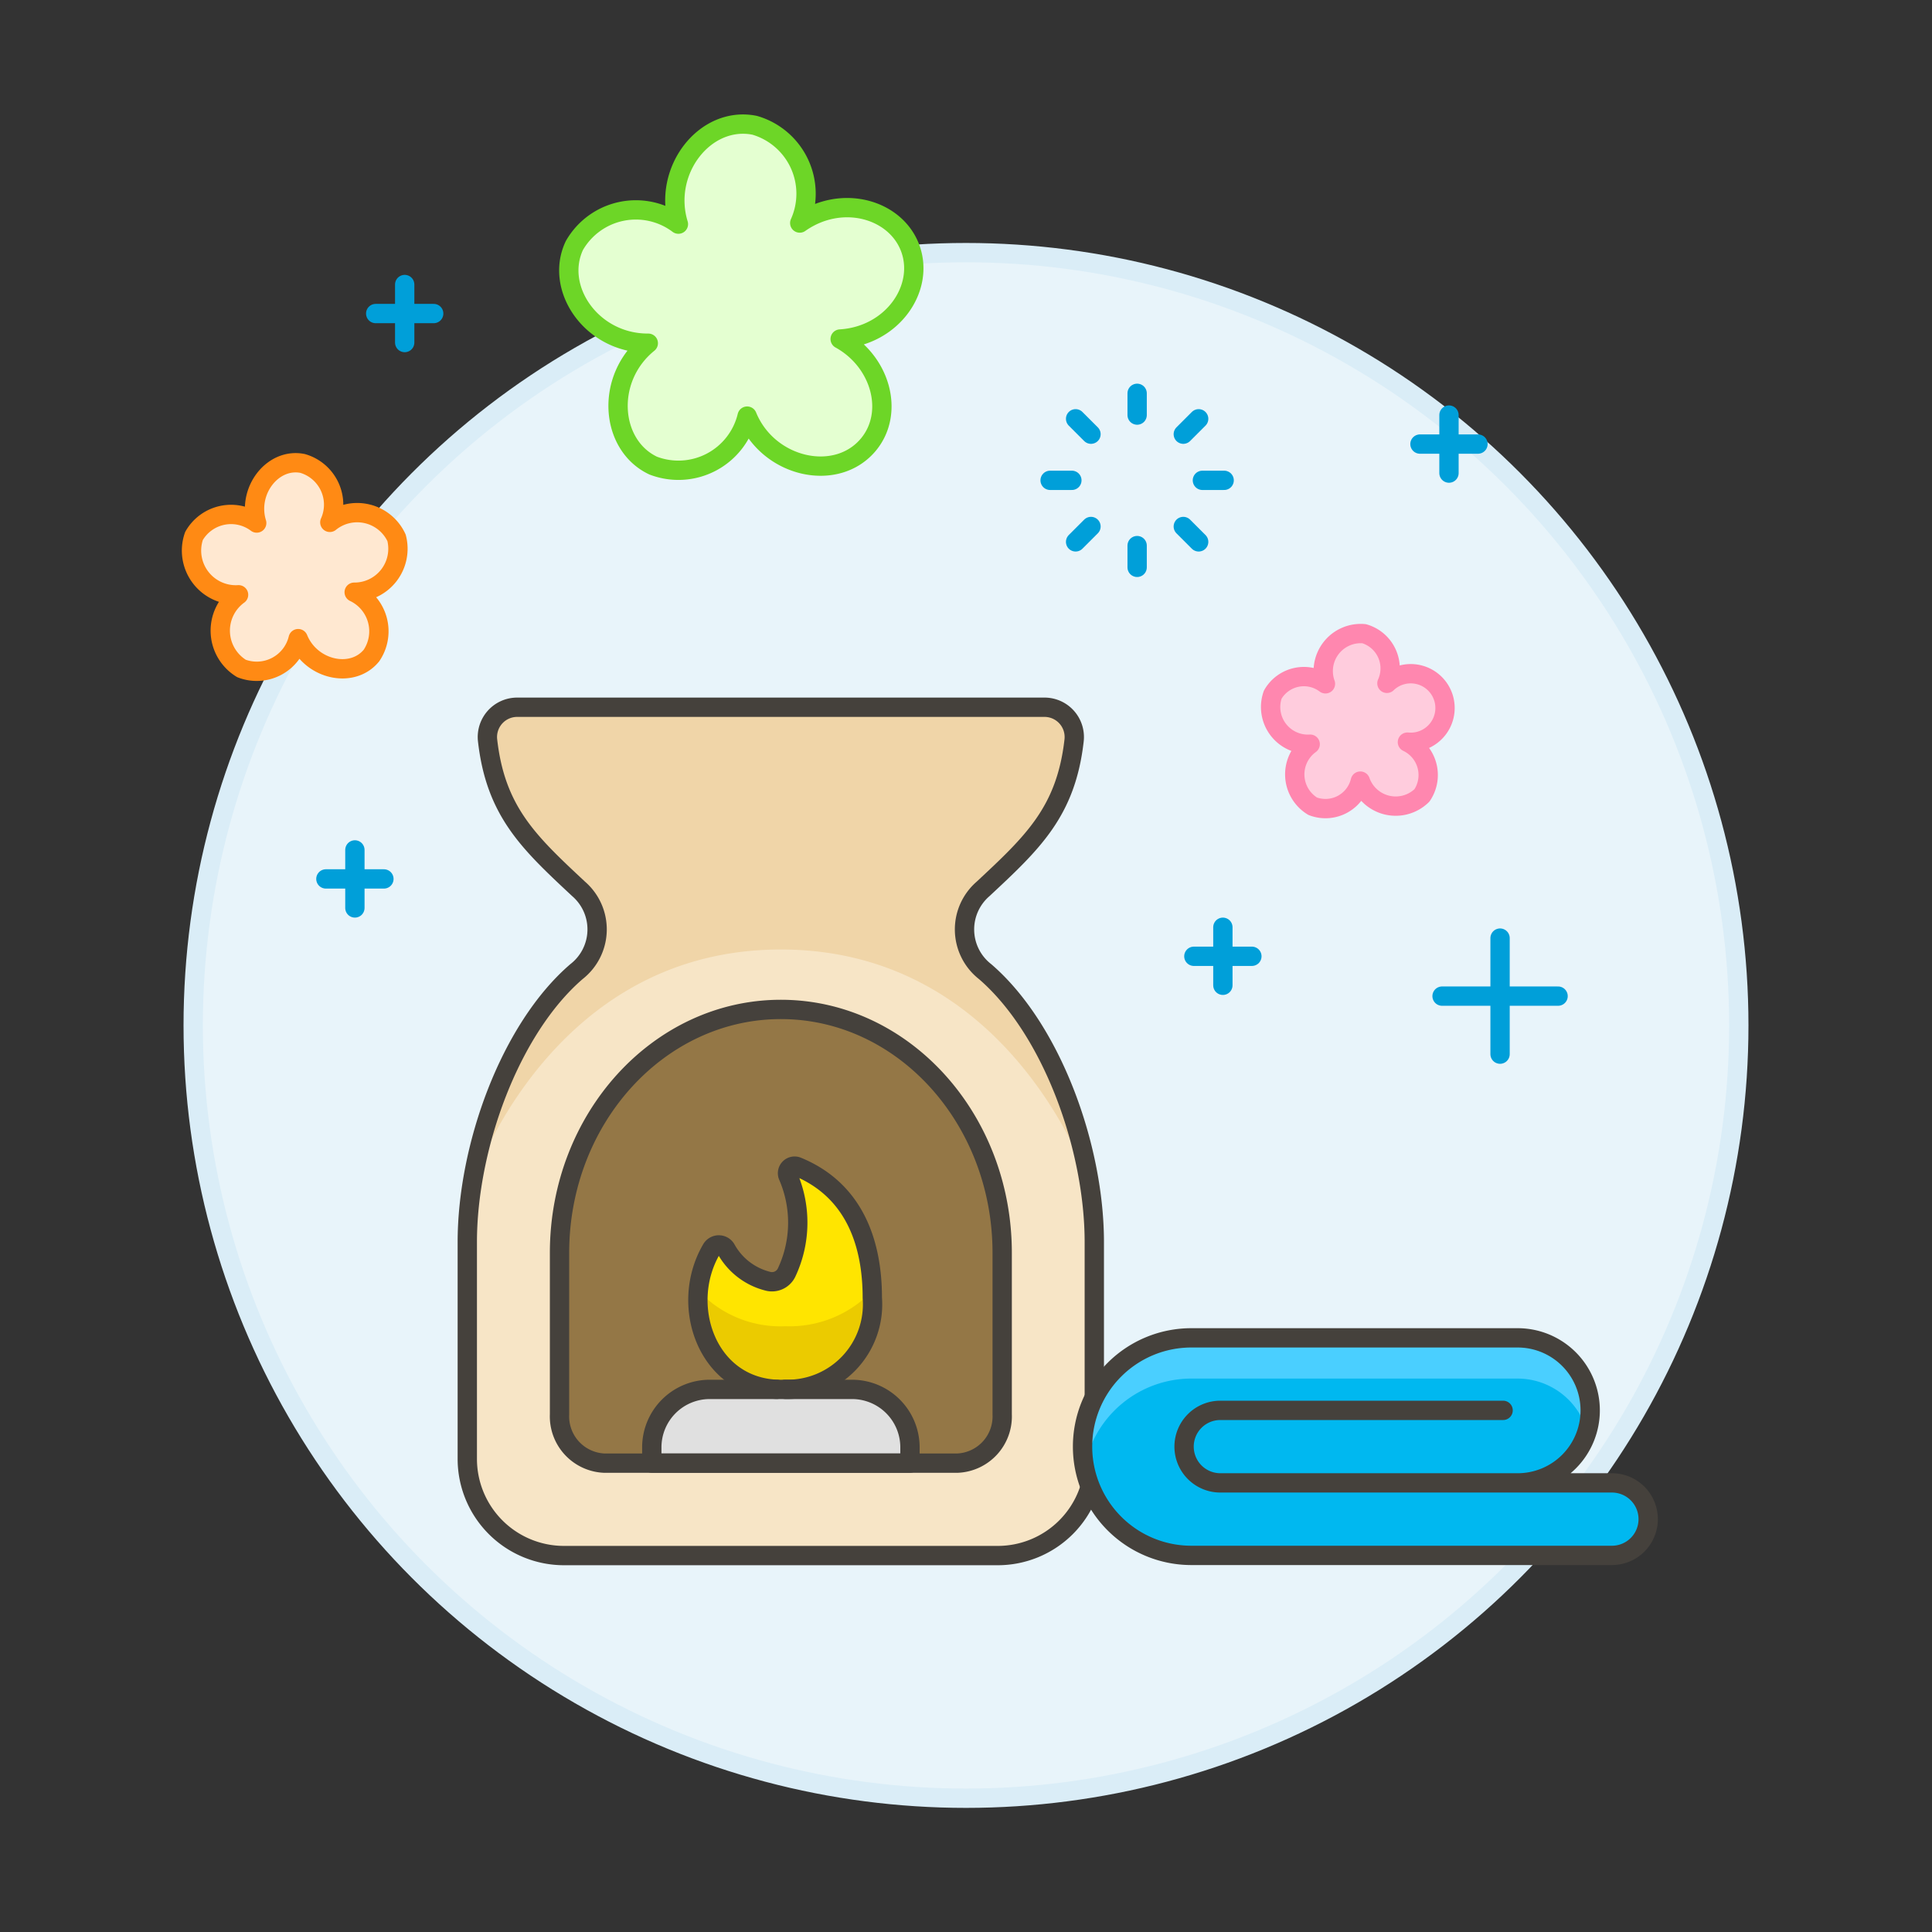 <svg xmlns="http://www.w3.org/2000/svg" viewBox="0 0 100 100"><rect x="0" y="0" width="100" height="100" fill="#333333" stroke="none"/><g class="nc-icon-wrapper"><defs/><circle class="a" cx="50" cy="53.076" r="40" fill="#e8f4fa" stroke="#daedf7" stroke-miterlimit="10"/><path class="b" d="M50.88 46.013c2.577-2.405 4.295-4 4.715-7.688a1.542 1.542 0 0 0-1.508-1.718H26.746a1.542 1.542 0 0 0-1.509 1.718c.42 3.685 2.139 5.283 4.716 7.688a2.77 2.77 0 0 1-.114 4.277c-3.456 2.979-5.652 9.095-5.652 14v11.226a5.005 5.005 0 0 0 5 5h22.454a5 5 0 0 0 5-5V64.292c0-4.907-2.2-11.023-5.651-14a2.77 2.77 0 0 1-.11-4.279z" style="" fill="#f0d5a8"/><path class="c" d="M40.416 49.146c-10.495 0-14.877 9.221-15.952 11.972a19.55 19.55 0 0 0-.277 3.157v11.241a5.005 5.005 0 0 0 5 5h22.454a5 5 0 0 0 5-5V64.275a19.416 19.416 0 0 0-.277-3.156c-1.07-2.751-5.453-11.973-15.948-11.973z" style="" fill="#f7e5c6"/><path class="d" d="M47.1 75.731h2.482a2.421 2.421 0 0 0 2.291-2.52v-8.363c0-6.952-5.136-12.6-11.456-12.6s-11.456 5.652-11.456 12.6v8.363a2.421 2.421 0 0 0 2.291 2.52h2.482" style="" fill="#947746"/><path class="e" d="M44.1 71.912a3 3 0 0 1 3 3v.816H33.734v-.816a3 3 0 0 1 3-3H44.1z" style="" fill="#e0e0e0"/><path class="f" d="M40.788 60.862a.367.367 0 0 1 .487-.473c2.886 1.192 3.876 3.855 3.876 6.788a4.4 4.4 0 0 1-4.505 4.735h-.44c-3.636-.159-5.064-4.372-3.381-7.25a.434.434 0 0 1 .748-.022 3.421 3.421 0 0 0 2.216 1.687.839.839 0 0 0 .932-.475 6.062 6.062 0 0 0 .067-4.99z" style="" fill="#ffe500"/><path class="g" d="M40.206 71.912c-2.787-.133-4.276-2.634-4.067-5.1h.02a5.792 5.792 0 0 0 4.487 1.833 5.915 5.915 0 0 0 4.486-1.814 2.077 2.077 0 0 1 .019.343 4.4 4.4 0 0 1-4.505 4.735z" style="" fill="#ebcb00"/><path class="h" d="M50.88 46.013c2.577-2.405 4.295-4 4.715-7.688a1.542 1.542 0 0 0-1.508-1.718H26.746a1.542 1.542 0 0 0-1.509 1.718c.42 3.685 2.139 5.283 4.716 7.688a2.77 2.77 0 0 1-.114 4.277c-3.456 2.979-5.652 9.095-5.652 14v11.226a5.005 5.005 0 0 0 5 5h22.454a5 5 0 0 0 5-5V64.292c0-4.907-2.2-11.023-5.651-14a2.77 2.77 0 0 1-.11-4.279z" fill="none" stroke="#45413c" stroke-linecap="round" stroke-linejoin="round"/><path class="h" d="M47.1 75.731h2.482a2.421 2.421 0 0 0 2.291-2.52v-8.363c0-6.952-5.136-12.6-11.456-12.6s-11.456 5.652-11.456 12.6v8.363a2.421 2.421 0 0 0 2.291 2.52H47.1z" fill="none" stroke="#45413c" stroke-linecap="round" stroke-linejoin="round"/><path class="h" d="M40.646 71.912a4.4 4.4 0 0 0 4.505-4.735c0-2.933-.99-5.6-3.876-6.788a.367.367 0 0 0-.487.473 6.062 6.062 0 0 1-.067 4.99.839.839 0 0 1-.932.475 3.421 3.421 0 0 1-2.216-1.687.434.434 0 0 0-.748.022c-1.683 2.878-.255 7.091 3.381 7.25" fill="none" stroke="#45413c" stroke-linecap="round" stroke-linejoin="round"/><path class="h" d="M47.1 75.731v-.816a3 3 0 0 0-3-3h-7.363a3 3 0 0 0-3 3v.816z" fill="none" stroke="#45413c" stroke-linecap="round" stroke-linejoin="round"/><path class="i" d="M44.97 22.985c1.343-1.656.605-4.288-1.483-5.437 2.684-.163 4.377-2.6 3.637-4.671-.733-2.046-3.54-2.873-5.729-1.333a3.689 3.689 0 0 0-2.333-5.059c-2.556-.518-4.8 2.337-3.948 5.116a3.665 3.665 0 0 0-5.385 1.109c-1.053 2.23.913 5.071 3.826 5.055-2.253 1.825-1.986 5.275.252 6.334a3.658 3.658 0 0 0 4.865-2.561c1.1 2.685 4.649 3.474 6.298 1.447z" stroke-linecap="round" stroke-linejoin="round" fill="#e4ffd1" stroke="#6dd627"/><path class="j" d="M19.227 33.93a2.239 2.239 0 0 0-.894-3.277 2.25 2.25 0 0 0 2.192-2.816 2.245 2.245 0 0 0-3.453-.8 2.222 2.222 0 0 0-1.406-3.048c-1.54-.313-2.894 1.408-2.379 3.083a2.208 2.208 0 0 0-3.245.668 2.292 2.292 0 0 0 2.306 3.046A2.293 2.293 0 0 0 12.5 34.6a2.206 2.206 0 0 0 2.933-1.544c.661 1.619 2.8 2.094 3.794.874z" stroke-linecap="round" stroke-linejoin="round" fill="#ffe8d1" stroke="#ff8a14"/><path class="k" d="M73.6 41.17a1.884 1.884 0 0 0-.752-2.757 1.775 1.775 0 1 0-1.061-3.044 1.87 1.87 0 0 0-1.182-2.569 1.943 1.943 0 0 0-2 2.594 1.856 1.856 0 0 0-2.729.562 1.928 1.928 0 0 0 1.939 2.563 1.929 1.929 0 0 0 .128 3.211 1.855 1.855 0 0 0 2.467-1.3 1.942 1.942 0 0 0 3.19.74z" stroke-linecap="round" stroke-linejoin="round" fill="#fcd" stroke="#ff87af"/><path class="l" d="M78.554 76.751A3.754 3.754 0 0 0 82.308 73a3.754 3.754 0 0 0-3.754-3.753H61.663a5.629 5.629 0 0 0-5.63 5.63 5.63 5.63 0 0 0 5.63 5.63h21.771a1.876 1.876 0 0 0 1.876-1.876 1.876 1.876 0 0 0-1.876-1.877z" style="" fill="#00b8f0"/><path class="m" d="M61.663 71.355h16.891a3.74 3.74 0 0 1 3.584 2.7 3.692 3.692 0 0 0 .17-1.055 3.754 3.754 0 0 0-3.754-3.753H61.663a5.629 5.629 0 0 0-5.63 5.63 5.652 5.652 0 0 0 .106 1.056 5.627 5.627 0 0 1 5.524-4.578z" style="" fill="#4acfff"/><path class="h" d="M77.8 73H63.164a1.876 1.876 0 0 0-1.876 1.877 1.877 1.877 0 0 0 1.876 1.877h15.39A3.754 3.754 0 0 0 82.308 73a3.754 3.754 0 0 0-3.754-3.753H61.663a5.629 5.629 0 0 0-5.63 5.63 5.63 5.63 0 0 0 5.63 5.63h21.771a1.876 1.876 0 0 0 1.876-1.876 1.876 1.876 0 0 0-1.876-1.877h-4.88" fill="none" stroke="#45413c" stroke-linecap="round" stroke-linejoin="round"/><path class="n" d="M58.858 21.484v-1.126" fill="none" stroke-linecap="round" stroke-linejoin="round" stroke="#009fd9"/><path class="n" d="M61.247 22.473l.796-.796" fill="none" stroke-linecap="round" stroke-linejoin="round" stroke="#009fd9"/><path class="n" d="M62.236 24.862h1.126" fill="none" stroke-linecap="round" stroke-linejoin="round" stroke="#009fd9"/><path class="n" d="M61.247 27.251l.796.796" fill="none" stroke-linecap="round" stroke-linejoin="round" stroke="#009fd9"/><path class="n" d="M58.858 28.24v1.126" fill="none" stroke-linecap="round" stroke-linejoin="round" stroke="#009fd9"/><path class="n" d="M56.469 27.251l-.796.796" fill="none" stroke-linecap="round" stroke-linejoin="round" stroke="#009fd9"/><path class="n" d="M55.48 24.862h-1.126" fill="none" stroke-linecap="round" stroke-linejoin="round" stroke="#009fd9"/><path class="n" d="M56.469 22.473l-.796-.796" fill="none" stroke-linecap="round" stroke-linejoin="round" stroke="#009fd9"/><path class="n" d="M77.643 54.562v-6.006" fill="none" stroke-linecap="round" stroke-linejoin="round" stroke="#009fd9"/><path class="n" d="M74.641 51.559h6.005" fill="none" stroke-linecap="round" stroke-linejoin="round" stroke="#009fd9"/><path class="n" d="M63.296 50.998v-3.003" fill="none" stroke-linecap="round" stroke-linejoin="round" stroke="#009fd9"/><path class="n" d="M61.794 49.497h3.003" fill="none" stroke-linecap="round" stroke-linejoin="round" stroke="#009fd9"/><path class="n" d="M74.999 24.487v-3.003" fill="none" stroke-linecap="round" stroke-linejoin="round" stroke="#009fd9"/><path class="n" d="M73.497 22.985H76.5" fill="none" stroke-linecap="round" stroke-linejoin="round" stroke="#009fd9"/><path class="n" d="M20.947 17.73v-3.003" fill="none" stroke-linecap="round" stroke-linejoin="round" stroke="#009fd9"/><path class="n" d="M19.446 16.229h3.002" fill="none" stroke-linecap="round" stroke-linejoin="round" stroke="#009fd9"/><path class="n" d="M18.369 46.995v-3.003" fill="none" stroke-linecap="round" stroke-linejoin="round" stroke="#009fd9"/><path class="n" d="M16.868 45.493h3.003" fill="none" stroke-linecap="round" stroke-linejoin="round" stroke="#009fd9"/></g></svg>